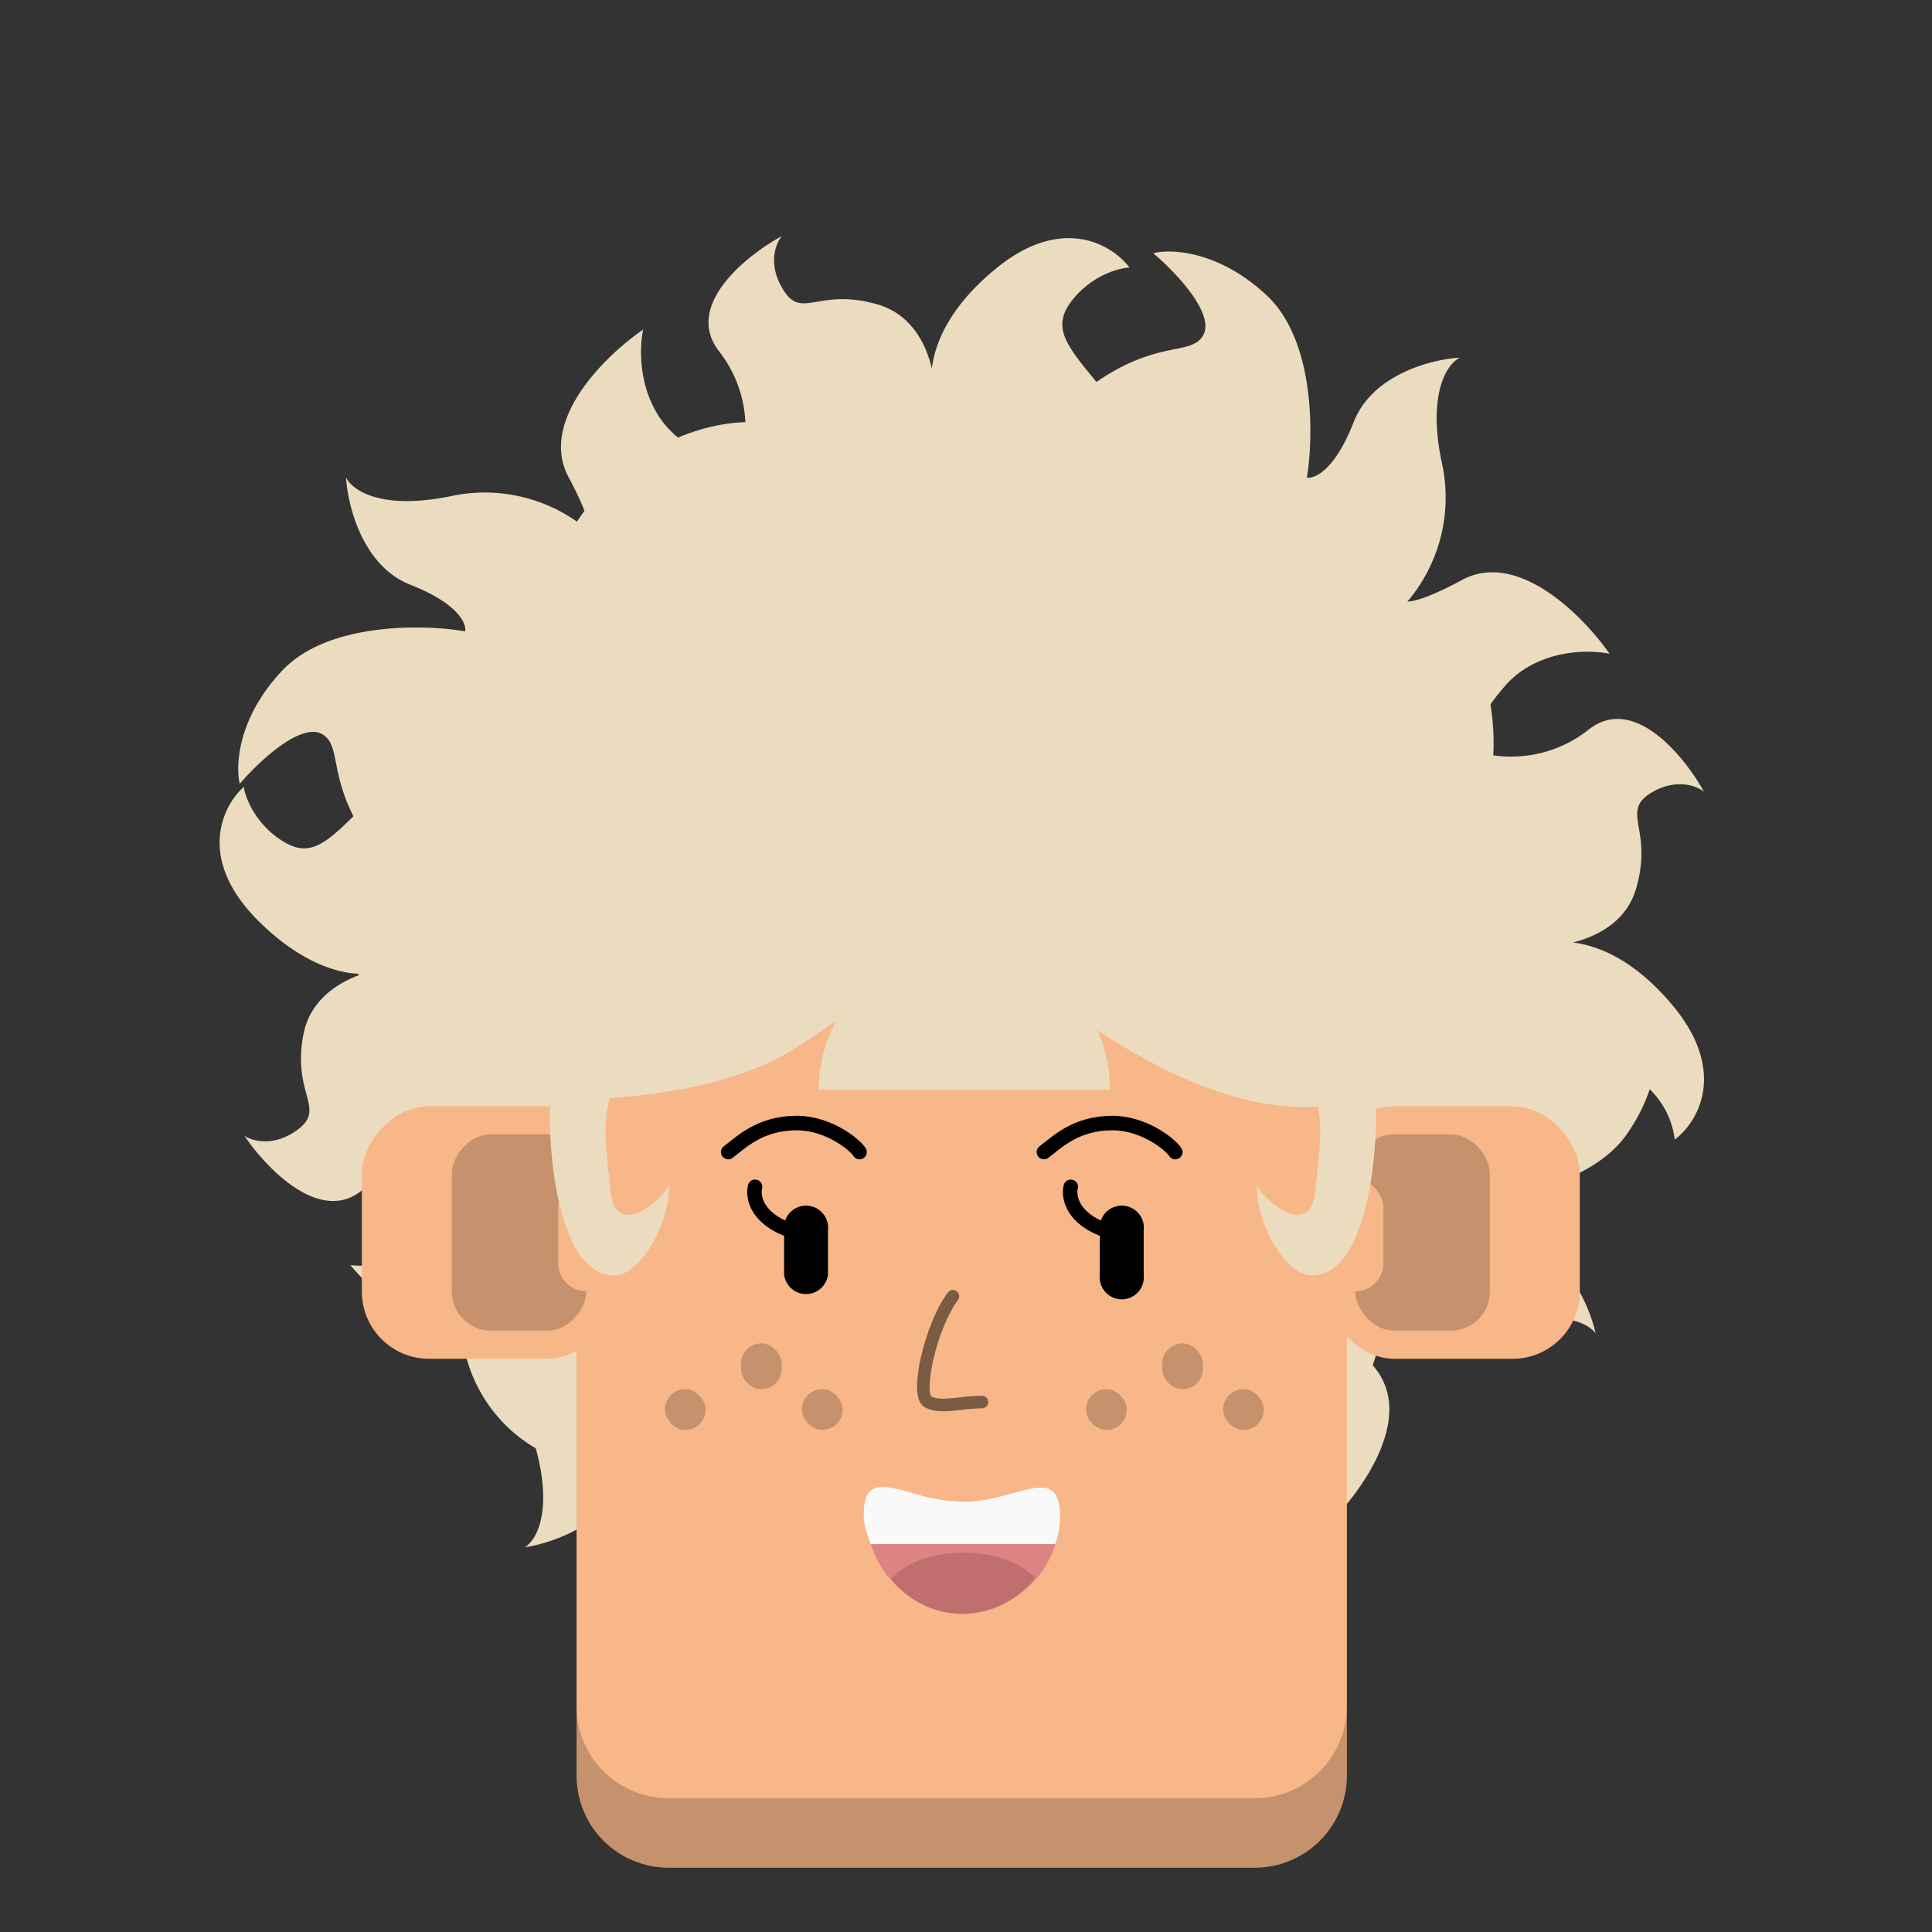 <svg xmlns="http://www.w3.org/2000/svg" viewBox="0 0 440 440" fill="none" shape-rendering="auto"><rect x="0" y="0" width="440" height="440" fill="#333333" stroke="none"/><mask id="viewboxMask"><rect width="440" height="440" rx="0" ry="0" x="0" y="0" fill="#fff" /></mask><g mask="url(#viewboxMask)"><g transform="matrix(.71 0 0 .71 24 2)"><g fill="#ecdcbf"><path d="M443.4 284.6c-12.6-18.5 8-28.4 0-66.3-8-38-40.8-20.2-57-38-16-17.8-16.3-33.5-41.5-40.9-44.2-12.9-72.2 21.3-111 0-38.7-21.3-82.7 11.1-89.6 41-4.8 20.8-8.3 37.6-38 59.8C72 266 73.9 319.8 98.2 349.4c24.4 29.6 17 42.7 16.1 70.5-.8 27.9 25.7 56.6 65.3 46.6 39.6-10 40.5 23 84 34.5 47 12.5 35.7-18.7 81.4-19.6 45.7-.8 55.3-27 63.6-52.6 8.2-25.7 3.4-34 27-60 23.4-26.2 31.2-49.8 7.9-84.2Z"/><path d="M94.6 244.4a48.3 48.3 0 0 1 46.2-9.5l148.5 181.3c1.5 2.6-3.6 18.3-20.2 39.5-30.6 39.1-47.5 28.8-51.8 37.8-3.5 7.3 10.7 19.6 18.2 25-5.7 1.9-21.3 2.5-37.8-10.7-16.4-13.2-18.5-43.4-17.6-56.8-2.5-.3-8.6 3.1-13.3 19-4.6 15.8-23.4 22.2-32.3 23.5 3.7-2.1 9.5-11.9 3-33.7-6.3-21 .6-35.4 7.2-45.8-1.2.3-4.8.6-17 8.5-17.1 11.2-39.9-8.4-49.1-19.5 7 .8 23.6-.7 32.8-13.5 9.1-12.7 9.4-19.4 8.4-21.2a40 40 0 0 0-36.6 9.9c-13.5 12.6-31.4-6-38.6-16.7 2.5 1.7 9.3 3.7 17-1.9 9.4-7-1.9-11.3 2-31 2.2-10.6 10.9-16.3 18.8-19-8.3-.1-20.2-4-33.3-17-20-19.9-11.5-37-4.7-43 .5 3.6 3.9 12.3 13 17.7 11.4 6.8 17-4.4 37.2-23Z"/><path d="M328.9 133.5a48.3 48.3 0 0 1 5.1 46.9L140 311.6c-2.7 1.2-17.9-5.3-37.4-23.7-36.2-34.1-24.4-50-33-55.2-6.9-4-20.5 8.9-26.5 15.9-1.4-6-.6-21.5 14-36.7 14.7-15.1 45-14.5 58.3-12.2.5-2.5-2.3-9-17.7-15-15.3-6.1-20-25.5-20.5-34.4 1.8 4 11 10.6 33.3 6.1a51.6 51.6 0 0 1 45 11.4c-.2-1.2-.2-5-7-17.7-9.5-18.1 12-39 24-47.2-1.5 7-1.5 23.6 10.4 34 11.9 10.2 18.5 11 20.4 10.2a40 40 0 0 0-6.5-37.3c-11.3-14.6 8.8-30.7 20.2-36.9-2 2.3-4.6 9 .3 17 6 10.2 11.4-.7 30.6 5 10.4 3.1 15.3 12.3 17.2 20.5 1-8.3 5.8-19.8 20-31.6 21.7-18.2 38-8 43.4-.8-3.7.2-12.7 2.7-19 11.3-7.7 10.8 3 17.4 19.5 39.2Z"/><path d="M452.9 363.5a48.3 48.3 0 0 1-47 5.5L273.7 175.6c-1.3-2.7 5.1-17.9 23.5-37.5 33.8-36.4 49.8-24.7 54.9-33.3 4-7-9-20.5-16-26.4 5.9-1.5 21.4-.7 36.7 13.8 15.2 14.6 14.8 44.8 12.6 58.2 2.5.4 9-2.4 15-17.8s25.2-20.2 34.1-20.7c-3.9 1.8-10.5 11-5.9 33.3a51.6 51.6 0 0 1-11 45c1.2-.2 4.8-.1 17.6-7 18-9.7 39 11.8 47.3 23.7-7-1.5-23.6-1.4-33.8 10.6-10.2 11.9-11 18.6-10.2 20.4a40 40 0 0 0 37.3-6.7c14.5-11.4 30.7 8.6 37 20-2.3-2-9-4.5-17 .3-10 6.2.8 11.5-4.8 30.7-3 10.4-12.2 15.3-20.3 17.3 8.3 1 19.8 5.7 31.7 19.8 18.3 21.6 8.3 38 1 43.4a27.1 27.1 0 0 0-11.4-18.9c-10.8-7.7-17.4 3-39 19.7Z"/><path d="M232.2 481.7a48.3 48.3 0 0 1-12.6-45.5l170.8-160.5c2.5-1.6 18.5 2.4 40.7 17.5 41.2 27.9 32 45.4 41.3 49.2 7.5 3 18.9-12 23.7-19.9 2.3 5.6 4 21.1-8 38.4-12.1 17.3-42.1 21.5-55.6 21.4-.1 2.5 3.7 8.4 19.8 12 16.1 3.6 23.9 22 25.7 30.6-2.4-3.5-12.5-8.6-33.8-.7a51.6 51.6 0 0 1-46.2-4c.4 1.1 1 4.8 9.7 16.4 12.3 16.3-5.7 40.3-16.2 50.3.4-7.1-2.3-23.5-15.6-31.8-13.4-8.3-20.1-8-21.8-7a40 40 0 0 0 12.4 35.9c13.4 12.6-3.8 31.7-14.1 39.6 1.5-2.6 3-9.5-3-16.7-7.6-9-11.2 2.5-31 0-10.8-1.5-17-9.7-20.3-17.5.4 8.3-2.6 20.4-14.6 34.4-18.6 21.3-36.2 14-42.8 7.6 3.7-.8 12.1-4.7 17-14.2 5.9-11.8-5.7-16.6-25.5-35.5Z"/></g></g><g transform="translate(81.7 150.7) scale(.719)"><path d="M69 111.3C69 95 82 82 98.3 82h185.4C300 82 313 95 313 111.3v241.4c0 16.2-13 29.3-29.3 29.3H98.3C82 382 69 369 69 352.7V111.3Z" fill="#f8b788"/><path d="M69 330.8v22c0 16.1 13 29.2 29.3 29.2h185.4c16.2 0 29.3-13 29.3-29.3v-22c0 16.2-13 29.3-29.3 29.3H98.3C82 360 69 347 69 330.8Z" fill="#000" fill-opacity=".2"/></g><g transform="translate(199.5 333.4) scale(.719)"><path d="M58.2 16.4a30.6 30.6 0 0 1-61.2 0c0-17 13.7-4.1 30.6-4.1 17 0 30.6-12.8 30.6 4Z" fill="#DE8383"/><path fill-rule="evenodd" clip-rule="evenodd" d="M56.8 25.4H-1.7c-1-3-2.2-6-2.2-9.3 0-11.1 6-9.5 15-7A61.6 61.6 0 0 0 27.6 12c6 0 11.6-1.6 16.4-2.9 9-2.5 14.3-3.4 14.3 7.7 0 3.2-.5 5.6-1.5 8.6Z" fill="#F9F9F9"/><path fill-rule="evenodd" clip-rule="evenodd" d="M50.4 36a29 29 0 0 1-23 11.5 29 29 0 0 1-22.6-11c4.1-5 12.9-8.4 23-8.4 9.8 0 18.3 3.2 22.6 8Z" fill="#C06E6E"/></g><g transform="translate(280.7 235.4) scale(.719)"><rect x="30" y="23" width="80" height="80" rx="21.3" fill="#f8b788"/><rect x="38.9" y="31.9" width="42.6" height="62.2" rx="12.4" fill="#000" fill-opacity=".2"/><rect x="30" y="46.1" width="17.8" height="35.5" rx="8.9" fill="#f8b788"/></g><g transform="matrix(-.719 0 0 .719 161.5 235.4)"><rect x="30" y="23" width="80" height="80" rx="21.3" fill="#f8b788"/><rect x="38.9" y="31.9" width="42.6" height="62.2" rx="12.4" fill="#000" fill-opacity=".2"/><rect x="30" y="46.1" width="17.8" height="35.5" rx="8.9" fill="#f8b788"/></g><g transform="translate(114.8 215.5) scale(.719)"><path d="M71 65.2c4-3 10-9.2 21.7-9.2 10 0 18.4 6.8 19.9 9.2M171 65.2c4-3 10-9.2 21.7-9.2 10 0 18.4 6.8 19.9 9.2" stroke="#000" stroke-width="4.6" stroke-linecap="round"/><path d="M88.7 90a7 7 0 1 1 13.9 0v14a7 7 0 0 1-13.9 0V90ZM188.7 90a7 7 0 1 1 13.9 0v14a7 7 0 1 1-13.9 0V90Z" fill="#000"/><path d="M79.5 76.2c-.8 3.1.4 10.2 11.5 13.9M179.5 76.2c-.8 3.1.4 10.2 11.5 13.9" stroke="#000" stroke-width="4.6" stroke-linecap="round" stroke-linejoin="round"/></g><g transform="translate(127.7 288.7) scale(.719)"><g fill="#000" fill-opacity=".2"><rect x="33" y="38.5" width="12.9" height="12.9" rx="6.4"/><rect x="57.1" y="24" width="12.9" height="14.5" rx="6.4"/><rect x="76.4" y="38.5" width="12.9" height="12.9" rx="6.4"/><rect x="166.4" y="38.5" width="12.9" height="12.9" rx="6.4"/><rect x="190.5" y="24" width="12.9" height="14.5" rx="6.4"/><rect x="209.8" y="38.5" width="12.9" height="12.9" rx="6.4"/></g></g><g transform="translate(193 279.4) scale(.719)"><path d="M33.4 22c-7.1 9.5-12 31.5-7.8 33.5 4.2 2.1 10.4 0 17 0" stroke="#000" stroke-opacity=".5" stroke-width="4" stroke-linecap="round" stroke-linejoin="round"/></g><g transform="matrix(.522 0 0 .522 122.9 244.8)"><path d="M32.5 87.5C8.1 87.5 2.5 32.5 5 4h27.5c-6.2 16-3.2 29.8-1.5 47 2 20 21.3 5.1 25.4-2.7.5 15.6-12 39.2-23.9 39.2Z" fill="#ecdcbf"/></g><g transform="matrix(-.522 0 0 .522 315.7 244.8)"><path d="M32.5 87.5C8.1 87.5 2.5 32.5 5 4h27.5c-6.2 16-3.2 29.8-1.5 47 2 20 21.3 5.1 25.4-2.7.5 15.6-12 39.2-23.9 39.2Z" fill="#ecdcbf"/></g><g transform="matrix(.522 0 0 .522 108.7 145.6)"><g fill="#ecdcbf"><path d="M276 196.5a63.5 63.5 0 0 0-18.6-45c-5.9-5.8-12.9-61-20.6-64.2a63.5 63.5 0 0 0-48.6 0c-7.7 3.2-14.7 58.4-20.6 64.3a63.5 63.5 0 0 0-18.6 44.9h127Z"/><path d="M374 132c6.5 15.9 11.5 34.5 11.5 70-11 0-38.5 11-92.5-18-54.8-29.5-68.9-59.5-82-79-13 27-37 51.3-72.5 73.5C103 200.7 54.2 199.5 38 202c0-23.1 2-46 10.9-67.4A176 176 0 0 1 211 26a175 175 0 0 1 124 51.5c16.4 16.4 30.2 33.1 39 54.5Z"/></g></g></g></svg>